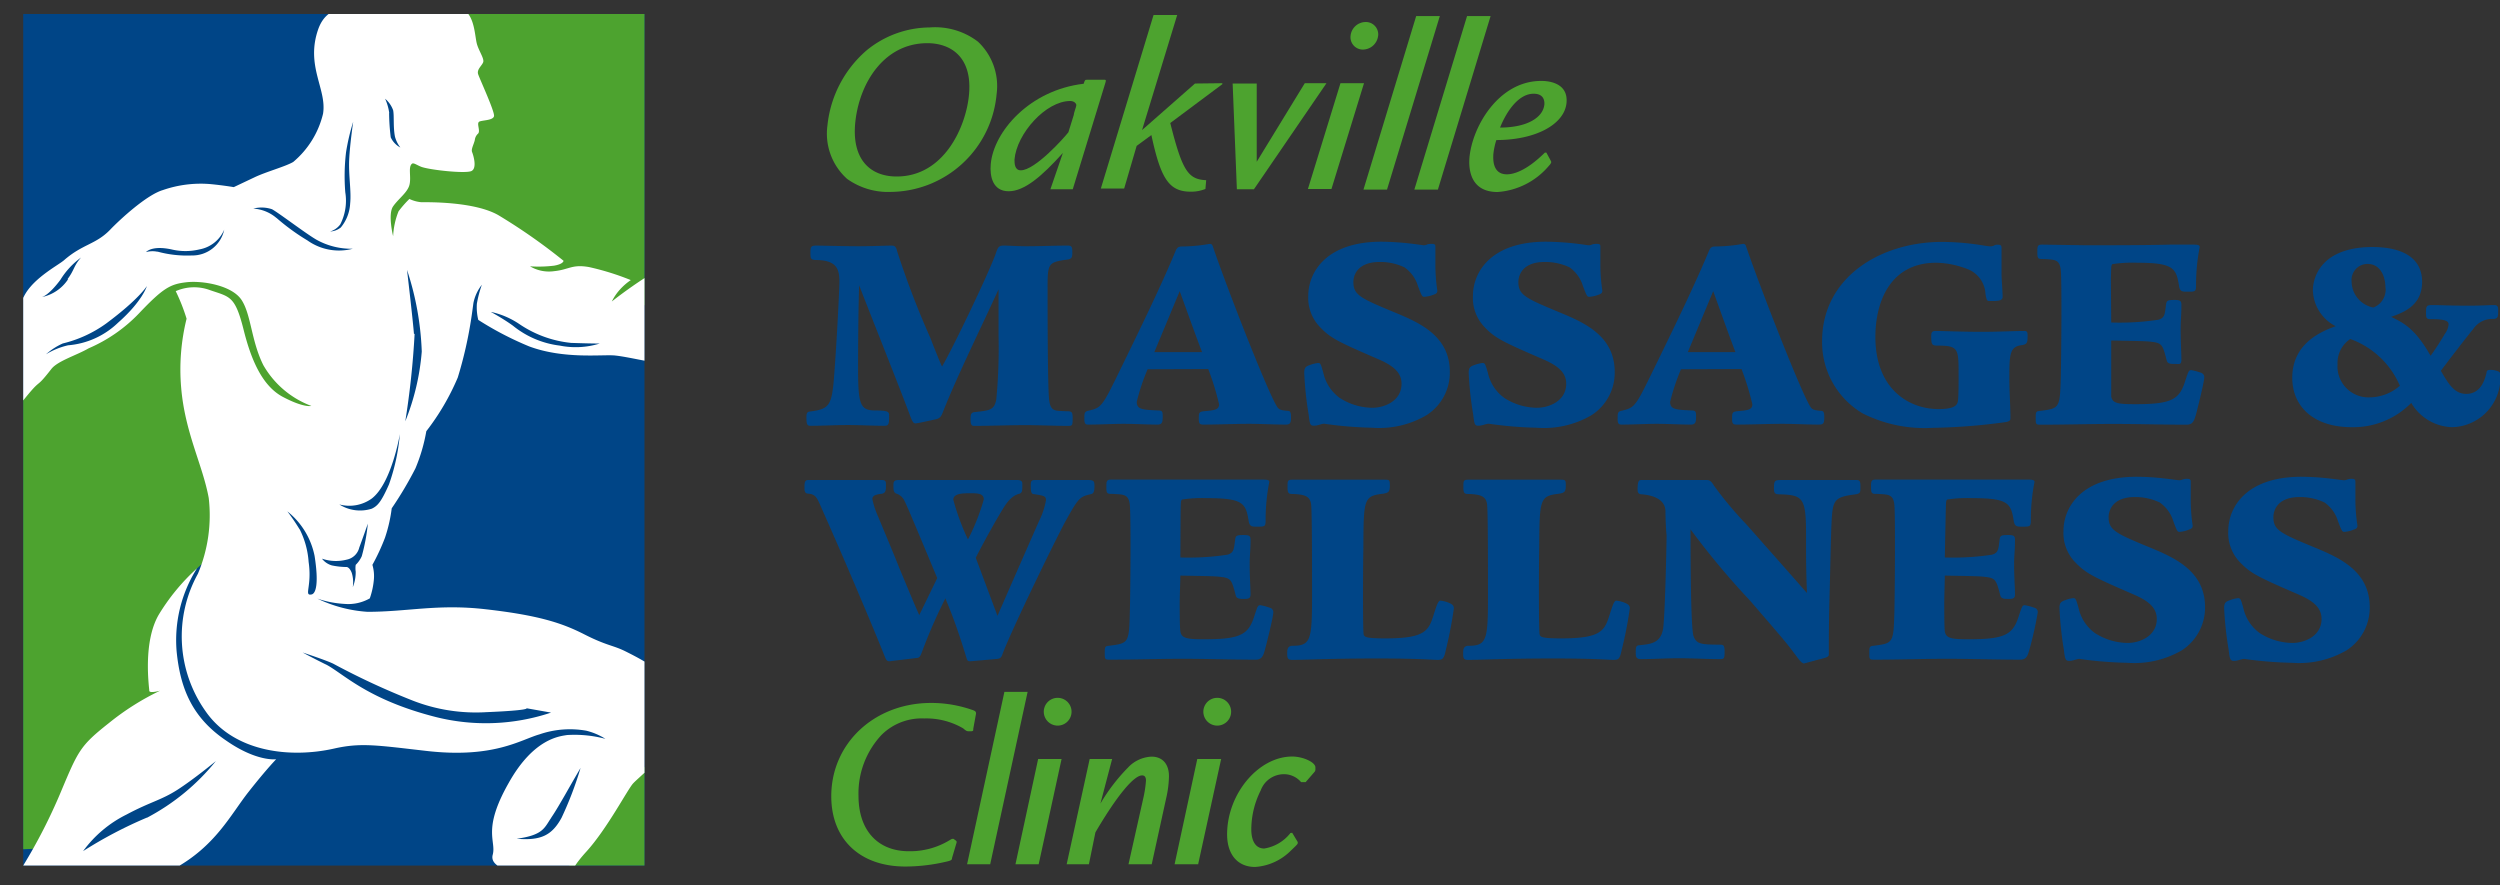 <svg id="Layer_1" data-name="Layer 1" xmlns="http://www.w3.org/2000/svg" xmlns:xlink="http://www.w3.org/1999/xlink" viewBox="0 0 230.46 81.62"><rect x="0" y="0" width="230.46" height="81.62" fill="#333333" stroke="none"/><defs><style>.cls-1{fill:#004587;}.cls-2{fill:#4da32f;}.cls-3{clip-path:url(#clip-path);}.cls-4{fill:#fff;}</style><clipPath id="clip-path" transform="translate(-223.72 -479.33)"><rect class="cls-1" x="225.86" y="480.62" width="57.27" height="78.5"/></clipPath></defs><path class="cls-2" d="M313.44,546.51c0,.19,0,.21-.18.23l-.21,0H313c-.09,0-.2,0-.48-.26a6.74,6.74,0,0,0-3.61-.92,5.26,5.26,0,0,0-3.91,1.5,7.88,7.88,0,0,0-2.14,5.63c0,3.18,1.77,5.11,4.65,5.11a7,7,0,0,0,3.72-1c.17-.1.23-.14.3-.14a.13.13,0,0,1,.09,0l.19.14c.09.07.09.07.09.11a.22.22,0,0,1,0,.1l-.42,1.42c0,.19-.11.23-.48.32a16.65,16.65,0,0,1-3.82.46c-4.18,0-6.83-2.5-6.83-6.48,0-4.9,4-8.6,9.2-8.6a11.47,11.47,0,0,1,3.93.69c.17.07.23.16.21.32Z" transform="translate(-223.72 -479.33)"/><path class="cls-2" d="M318.45,543.11,315,559h-2.13l3.44-15.89Z" transform="translate(-223.72 -479.33)"/><path class="cls-2" d="M321.58,549.3l-2.11,9.7h-2.14l2.09-9.7Zm.92-4.37a1.28,1.28,0,1,1-1.24-1.27A1.28,1.28,0,0,1,322.5,544.93Z" transform="translate(-223.72 -479.33)"/><path class="cls-2" d="M326.24,549.3l-1.08,4.11a17,17,0,0,1,2.55-3.33,3.16,3.16,0,0,1,2.16-1c1,0,1.61.67,1.61,1.8a9.63,9.63,0,0,1-.25,2L329.89,559h-2.14l1.36-6.07a10.69,10.69,0,0,0,.25-1.63c0-.33-.11-.49-.36-.49-.76,0-2.33,1.89-4.3,5.25l-.6,2.94h-2.05l2.12-9.7Z" transform="translate(-223.72 -479.33)"/><path class="cls-2" d="M336.29,549.3l-2.12,9.7H332l2.09-9.7Zm.92-4.37a1.28,1.28,0,1,1-1.25-1.27A1.28,1.28,0,0,1,337.21,544.93Z" transform="translate(-223.72 -479.33)"/><path class="cls-2" d="M342.84,556.1l.51.85a.11.11,0,0,1,0,.07c0,.12,0,.12-.69.78a5.13,5.13,0,0,1-3.24,1.45c-1.61,0-2.58-1.15-2.58-3,0-3.75,2.9-7.18,6-7.18,1,0,2.14.53,2.14,1v.19a.37.37,0,0,1-.12.27l-.78.9h-.42a2.07,2.07,0,0,0-1.67-.73,2.28,2.28,0,0,0-2.05,1.49,8.06,8.06,0,0,0-.87,3.59c0,1.12.43,1.77,1.19,1.77a3.84,3.84,0,0,0,2.42-1.43Z" transform="translate(-223.72 -479.33)"/><path class="cls-2" d="M313.87,483.17a5.61,5.61,0,0,1,1.72,4.85,9.89,9.89,0,0,1-9.71,9,6.5,6.5,0,0,1-4.07-1.2,5.6,5.6,0,0,1-1.81-4.95,10.55,10.55,0,0,1,3.61-6.9,9.27,9.27,0,0,1,5.82-2.11A6.5,6.5,0,0,1,313.87,483.17Zm-11.32,7.58c-.28,3.25,1.36,4.85,3.83,4.85,4.39,0,6.41-4.62,6.67-7.58.31-3.51-1.76-4.71-3.84-4.71C305.17,483.31,302.88,487.07,302.55,490.75Z" transform="translate(-223.72 -479.33)"/><path class="cls-2" d="M322.61,496.78h-2.06l1.15-3.35c-1.94,2.15-3.54,3.53-5,3.53s-1.75-1.36-1.65-2.49c.26-3,3.58-6.84,8.57-7.42.1-.32.11-.37.31-.37h1.6c.16,0,.15.07.09.28Zm.09-6.84c0-.19.23-.74.24-.9s-.19-.4-.56-.4c-2.25,0-4.93,3-5.14,5.39,0,.34,0,1,.58,1,1.32,0,4-3,4.39-3.51Z" transform="translate(-223.72 -479.33)"/><path class="cls-2" d="M336.4,487l0,.09-4.8,3.58c1.1,4.37,1.63,5.2,3.31,5.27l-.07.81a3.53,3.53,0,0,1-1.34.25c-2,0-2.77-1.15-3.64-5.22l-1.36,1-1.15,3.93h-2.15l4.86-16h2.18L329,491.32l4.88-4.29Z" transform="translate(-223.72 -479.33)"/><path class="cls-2" d="M339.31,496.78h-1.57l-.39-9.75h2.22v7.21L344,487h2Z" transform="translate(-223.72 -479.33)"/><path class="cls-2" d="M349.46,487l-3,9.75h-2.17l3-9.75Zm1.3-4.37a1.43,1.43,0,0,1-1.38,1.27,1.14,1.14,0,0,1-1.16-1.27,1.41,1.41,0,0,1,1.38-1.27A1.14,1.14,0,0,1,350.76,482.66Z" transform="translate(-223.72 -479.33)"/><path class="cls-2" d="M356.45,480.81l-4.87,16h-2.17l4.86-16Z" transform="translate(-223.72 -479.33)"/><path class="cls-2" d="M361.13,480.81l-4.86,16H354.1l4.86-16Z" transform="translate(-223.72 -479.33)"/><path class="cls-2" d="M366.71,494.21c0,.07.06.12-.22.42a6.8,6.8,0,0,1-4.72,2.4c-2.68,0-2.65-2.4-2.59-3.16.25-2.85,2.68-7.08,6.61-7.08.32,0,2.51,0,2.34,2s-2.84,3.45-6.47,3.45a6.29,6.29,0,0,0-.28,1.34c0,.25-.16,1.82,1.25,1.82.53,0,1.71-.23,3.5-2h.14Zm-.62-5.29c0-.23,0-.95-1-.95-1.27,0-2.39,1.39-3.09,3.12C364.51,491.09,366,490.15,366.09,488.92Z" transform="translate(-223.72 -479.33)"/><path class="cls-1" d="M308.46,518.31l-.34.05c-.18,0-.29-.13-.49-.67-.7-1.93-4.06-10.35-4.71-12.06-.07,1.74-.1,5.69-.1,7.54,0,3.5.18,4,1.64,4,1.09,0,1.22.13,1.22.41,0,.78,0,1-.42,1-1.12,0-2.26-.07-3.38-.07s-2.26.07-3.37.07c-.34,0-.45,0-.45-.78,0-.41.08-.52.37-.54,1.63-.21,1.92-.52,2.13-2.63.28-3.3.54-8.73.54-9.33,0-1.17-.26-1.95-2.05-2-.62,0-.62-.11-.62-.75,0-.42.05-.58.49-.58s2.73.06,3.93.06,2.57-.06,3.06-.06c.34,0,.42.16.52.55a81.77,81.77,0,0,0,3.07,8c.34.89.83,2.11,1.06,2.6,1-1.69,4.45-8.89,5-10.55.18-.57.36-.6.72-.6s1.28.06,2.06.06c1.27,0,2.57-.06,3.84-.06.34,0,.39.16.39.58s0,.64-.41.7c-1.85.26-1.87.33-1.87,2.75,0,1.53,0,9.17.15,10.24s.57.94,1.56,1c.47,0,.6,0,.6.6s0,.75-.34.75c-1.32,0-2.68-.07-4-.07-1.59,0-3.2.07-4.78.07-.21,0-.29-.18-.29-.57s0-.67.37-.7c1.43-.16,1.79-.18,2-1.14a50.3,50.3,0,0,0,.21-5.88V506c-1.4,3.09-3.82,8-5.07,11.17-.2.52-.28.7-.7.81Z" transform="translate(-223.72 -479.33)"/><path class="cls-1" d="M329.51,513.37a19.34,19.34,0,0,0-1,3c0,.73.57.73,2,.8.37,0,.39.13.39.55s0,.75-.46.75c-1,0-2.11-.07-3.15-.07s-2.13.07-3.19.07c-.26,0-.42,0-.42-.52s0-.67.34-.75c1.09-.26,1.25-.29,2.47-2.78s3-6.13,4.08-8.5c.54-1.17,1.06-2.34,1.55-3.53.14-.26.24-.34.63-.34a15,15,0,0,0,2.49-.24c.16,0,.24.08.29.26,1.33,3.9,5.3,14.06,6,14.87.16.16.31.21.83.26.29,0,.37.08.37.62s-.11.65-.5.65c-1.11,0-2.23-.07-3.35-.07-1.4,0-2.83.07-4.23.07-.34,0-.42-.1-.42-.52,0-.57,0-.67.55-.72.85-.08,1.32-.11,1.32-.63a24.45,24.45,0,0,0-1-3.25Zm.62-1.58h4.4c-.6-1.56-1.49-4.06-2.06-5.62Z" transform="translate(-223.72 -479.33)"/><path class="cls-1" d="M353.73,501.78c.7.08,1.15.16,1.25.16a.62.62,0,0,0,.31-.08,1.61,1.61,0,0,1,.44-.05c.26,0,.31.1.31.23s0,.6,0,1.59a16,16,0,0,0,.18,2.49c0,.21-.1.29-.34.37a2.66,2.66,0,0,1-.88.2c-.18,0-.23-.1-.57-1a3.23,3.23,0,0,0-1.25-1.72,5.21,5.21,0,0,0-2.28-.49c-2.11,0-2.42,1.3-2.42,1.84,0,1.23.67,1.51,4,2.89,2.19.91,4.89,2.15,4.89,5.4a4.65,4.65,0,0,1-2.16,4,8.61,8.61,0,0,1-5,1.15,35.55,35.55,0,0,1-4.42-.37c-.26,0-.57.18-.91.18s-.41,0-.52-1a31.53,31.53,0,0,1-.41-3.87c0-.52.18-.6.54-.73a3.5,3.5,0,0,1,.73-.18c.24,0,.26.11.49.91a3.9,3.9,0,0,0,1.51,2.31,5.63,5.63,0,0,0,3,.91c1.17,0,2.7-.65,2.7-2.21,0-1-.7-1.61-1.94-2.18-3.9-1.69-4.58-2-5.59-3.06a3.88,3.88,0,0,1-1.07-2.86c0-2.13,1.59-5,6.76-5A26.07,26.07,0,0,1,353.73,501.78Z" transform="translate(-223.72 -479.33)"/><path class="cls-1" d="M368.94,501.78c.7.08,1.14.16,1.24.16a.69.69,0,0,0,.32-.08,1.51,1.51,0,0,1,.44-.05c.26,0,.31.1.31.23s0,.6,0,1.59a16,16,0,0,0,.18,2.49c0,.21-.1.29-.33.37a2.72,2.72,0,0,1-.89.2c-.18,0-.23-.1-.57-1a3.26,3.26,0,0,0-1.24-1.72,5.26,5.26,0,0,0-2.29-.49c-2.11,0-2.42,1.3-2.42,1.84,0,1.23.68,1.51,4,2.89,2.18.91,4.88,2.15,4.88,5.4a4.64,4.64,0,0,1-2.15,4,8.67,8.67,0,0,1-5.05,1.15,35.29,35.29,0,0,1-4.41-.37c-.26,0-.58.18-.91.18s-.42,0-.52-1a31.41,31.41,0,0,1-.42-3.87c0-.52.18-.6.55-.73a3.46,3.46,0,0,1,.72-.18c.24,0,.26.11.5.91a3.85,3.85,0,0,0,1.51,2.31,5.62,5.62,0,0,0,3,.91c1.17,0,2.71-.65,2.71-2.21,0-1-.7-1.61-1.95-2.18-3.9-1.69-4.58-2-5.59-3.06a3.87,3.87,0,0,1-1.06-2.86c0-2.13,1.58-5,6.75-5A26.29,26.29,0,0,1,368.94,501.78Z" transform="translate(-223.72 -479.33)"/><path class="cls-1" d="M378.68,513.37a19.34,19.34,0,0,0-1,3c0,.73.57.73,2,.8.36,0,.39.13.39.55s0,.75-.47.75c-1,0-2.11-.07-3.15-.07s-2.13.07-3.19.07c-.26,0-.42,0-.42-.52s0-.67.34-.75c1.09-.26,1.25-.29,2.47-2.78s3-6.13,4.08-8.5c.54-1.17,1.06-2.34,1.56-3.53.13-.26.23-.34.62-.34a15.2,15.2,0,0,0,2.5-.24c.15,0,.23.08.28.26,1.33,3.9,5.3,14.06,6,14.87.16.16.32.21.84.26.28,0,.36.08.36.62s-.1.65-.49.65c-1.12,0-2.24-.07-3.36-.07-1.4,0-2.83.07-4.23.07-.34,0-.42-.1-.42-.52,0-.57,0-.67.55-.72.86-.08,1.32-.11,1.32-.63a24.45,24.45,0,0,0-1-3.25Zm.63-1.58h4.39c-.6-1.56-1.48-4.06-2.05-5.62Z" transform="translate(-223.72 -479.33)"/><path class="cls-1" d="M402.75,501.63a24.28,24.28,0,0,1,2.94.2c.83.11,1.24.21,1.58.21a.89.89,0,0,0,.26-.07.53.53,0,0,1,.34-.08c.28,0,.36.05.36.34,0,.75,0,1.63,0,2.46,0,.29.1,1.59.1,2s-.52.39-1.19.39c-.21,0-.29,0-.39-.65A2.59,2.59,0,0,0,405,504.1a8.33,8.33,0,0,0-2.78-.55c-4.4,0-5.62,3.82-5.62,6.83,0,4.89,3.17,6.66,5.8,6.66,1.3,0,1.69-.26,1.79-.65s.08-2.34.08-2.83c0-2.14-.11-2.37-1.95-2.37-.47,0-.57-.08-.57-.78,0-.39,0-.57.41-.57.55,0,2.52.08,4.24.08,1.45,0,3.17-.08,3.92-.08.21,0,.31.05.31.39,0,.6,0,.83-.49.91-1.14.13-1.19.78-1.19,3,0,1.38.1,2.52.1,3.77,0,.26-.26.31-.65.36a54.75,54.75,0,0,1-6.52.5,12.7,12.7,0,0,1-6.45-1.33,7.62,7.62,0,0,1-3.74-6.73C391.73,504.88,397.08,501.63,402.75,501.63Z" transform="translate(-223.72 -479.33)"/><path class="cls-1" d="M418.34,509.06a23.67,23.67,0,0,0,4.37-.26c.54-.18.57-.44.67-1.3.06-.42.06-.52.79-.52.51,0,.64.08.64.44,0,1.07-.07,1.35-.07,2.29,0,1.09.07,2.23.07,2.75s-.18.42-.57.42-.7,0-.78-.31c-.36-1.38-.41-1.61-1.32-1.72-.57-.08-1.12-.08-3.8-.13,0,.45,0,1.87,0,2.58,0,.49,0,2.2,0,2.57.11.65.63.72,2.24.72,3.43,0,4.08-.46,4.62-2.26.26-.77.29-.88.52-.88a5.13,5.13,0,0,1,.86.23.43.43,0,0,1,.34.42c0,.44-.65,3-.75,3.38-.19.68-.32,1-.89,1-2.23,0-4.49-.07-6.73-.07s-4.42.07-6.62.07c-.52,0-.55,0-.55-.57s0-.67.39-.7c1.79-.23,1.84-.23,1.92-3,.05-2,.11-9,0-10s-.6-.94-1.56-1c-.5,0-.6,0-.6-.6s0-.73.47-.73l4,.06c2.57,0,5.25,0,7.82-.06h1.95c.42,0,.73,0,.73.21a18.08,18.08,0,0,0-.34,3.54c0,.59-.08.59-.78.59-.52,0-.73,0-.8-.62-.26-1.56-.55-2.05-3.85-2.05a12.24,12.24,0,0,0-2.29.13c-.1.13-.1.13-.13,1.37Z" transform="translate(-223.72 -479.33)"/><path class="cls-1" d="M447,505.32c0,2.21-1.77,2.83-2.86,3.22,1.14.54,2.23,1.09,3.64,3.59.47-.63,1.17-1.75,1.3-2a1.8,1.8,0,0,0,.36-.88c0-.26-.15-.5-1.53-.5-.42,0-.55,0-.55-.49,0-.68,0-.81.57-.81s1.64.06,3.33.06c1.22,0,2-.06,2.39-.06s.36.29.36.55c0,.47,0,.73-.46.73a2.09,2.09,0,0,0-1.82.91c-.5.59-2.6,3.32-3,3.87.75,1.32,1.3,2.13,2.34,2.13,1.4,0,1.74-1.43,1.87-1.95,0-.18.1-.26.28-.26a1.79,1.79,0,0,1,.78.13.3.3,0,0,1,.21.34,4.56,4.56,0,0,1-4.42,4.81,4.51,4.51,0,0,1-3.79-2.24,7.48,7.48,0,0,1-5.48,2.24c-3.64,0-5.49-2-5.49-4.55,0-3.3,2.89-4.34,4-4.76a3.84,3.84,0,0,1-2.1-3.3c0-1.22.78-4,5.53-4C443.29,502.12,447,502.12,447,505.32Zm-7.8,7.64a2.86,2.86,0,0,0,3,3,4.28,4.28,0,0,0,2.75-1.07,7.88,7.88,0,0,0-4.57-4.31A2.64,2.64,0,0,0,439.21,513Zm4.42-7.1c0-1.17-.55-2.2-1.64-2.2a1.48,1.48,0,0,0-1.48,1.63,2.47,2.47,0,0,0,2,2.39A1.76,1.76,0,0,0,443.63,505.86Z" transform="translate(-223.72 -479.33)"/><path class="cls-1" d="M305.94,540.26c-.37.08-.5,0-.63-.34-1.06-2.67-3.74-9-5.82-13.67-.49-1.14-.59-1.35-1.3-1.42-.2,0-.31-.16-.31-.45,0-.52,0-.8.34-.8.6,0,2.13,0,3.82,0,.73,0,1.95,0,2.65,0H305c.39,0,.39.15.39.52s0,.7-.41.75c-.73.08-.84.26-.84.5a7.46,7.46,0,0,0,.52,1.58c.47,1.14,1.46,3.48,1.95,4.73.94,2.26,1.33,3.2,1.85,4.37l1.66-3.41c-.16-.36-2.81-6.78-3-7.07a1.23,1.23,0,0,0-.78-.72c-.26-.11-.26-.39-.26-.71s0-.54.47-.54c.83,0,2.13,0,5.45,0,2.5,0,4.94,0,5.49,0s.47.28.47.62,0,.57-.29.65-.78.26-1.38,1.2-1.92,3.3-2.62,4.7l2,5.35c.26-.59,3.77-8.62,3.88-8.83a7,7,0,0,0,.59-1.82c0-.39-.15-.42-1.11-.57-.29,0-.29-.37-.29-.81s.08-.49.44-.49,1.9,0,2.65,0,1.9,0,2.21,0c.55,0,.57.15.57.57s-.05.68-.31.73c-1,.23-1.14.28-2.34,2.47-.78,1.4-4.93,9.9-5.82,12.26-.13.37-.21.44-.6.47l-2.36.21c-.29,0-.29-.11-.36-.29-1-3.3-1.62-4.68-1.95-5.51a46.16,46.16,0,0,0-2.08,4.73c-.21.55-.26.73-.52.76Zm8.47-14.89c0-.57-.6-.57-1.25-.57s-1.56,0-1.56.6a21.94,21.94,0,0,0,1.35,3.66A19.65,19.65,0,0,0,314.41,525.37Z" transform="translate(-223.72 -479.33)"/><path class="cls-1" d="M332.53,530.72a23.56,23.56,0,0,0,4.36-.26c.55-.18.57-.44.68-1.29.05-.42.05-.52.78-.52.52,0,.65.07.65.44,0,1.06-.08,1.35-.08,2.28,0,1.1.08,2.24.08,2.76,0,.36-.19.41-.58.41s-.7,0-.78-.31c-.36-1.37-.41-1.61-1.32-1.71-.57-.08-1.12-.08-3.79-.13,0,.44-.06,1.87-.06,2.57,0,.49,0,2.21.06,2.57.1.65.62.73,2.23.73,3.43,0,4.08-.47,4.63-2.26.26-.78.28-.88.52-.88a5.08,5.08,0,0,1,.85.23.42.42,0,0,1,.34.42c0,.44-.65,3-.75,3.37-.18.68-.31,1-.89,1-2.23,0-4.49-.08-6.73-.08s-4.41.08-6.62.08c-.52,0-.55,0-.55-.57s0-.68.39-.71c1.79-.23,1.85-.23,1.92-3,.06-1.95.11-9,0-10s-.6-.94-1.56-1c-.5,0-.6,0-.6-.59s0-.73.47-.73l4,0c2.58,0,5.25,0,7.83,0H340c.42,0,.73,0,.73.21a18,18,0,0,0-.34,3.53c0,.6-.08.6-.78.6-.52,0-.72,0-.8-.63-.26-1.55-.55-2-3.85-2a12.08,12.08,0,0,0-2.28.13c-.11.13-.11.13-.13,1.38Z" transform="translate(-223.72 -479.33)"/><path class="cls-1" d="M349.42,537.77c.05.28.18.41,2,.41,3.69,0,4-.7,4.47-2.21.21-.65.39-1.27.6-1.27a2.62,2.62,0,0,1,.86.23c.26.11.41.26.39.5a38.12,38.12,0,0,1-.75,3.87c-.16.75-.29.86-.73.86s-1.82-.13-5.54-.13c-4.39,0-6.62.13-7.9.13-.41,0-.44-.21-.44-.57s0-.73.52-.73c1.66,0,1.77-.57,1.77-4.58,0-2.41,0-7.61-.08-8.41s-.6-.94-1.56-1c-.49,0-.62,0-.62-.62s0-.7.49-.7l4,0,4.37,0c.54,0,.57,0,.57.54s-.08.68-.68.76c-1.74.21-1.74.52-1.76,5.07C349.37,531.11,349.34,537.12,349.42,537.77Z" transform="translate(-223.72 -479.33)"/><path class="cls-1" d="M365.64,537.77c.05.28.18.41,2,.41,3.69,0,4-.7,4.47-2.21.21-.65.39-1.27.6-1.27a2.62,2.62,0,0,1,.86.23c.26.11.41.26.39.5a36.39,36.39,0,0,1-.76,3.87c-.15.75-.28.86-.72.86s-1.82-.13-5.54-.13c-4.39,0-6.63.13-7.9.13-.42,0-.44-.21-.44-.57s0-.73.52-.73c1.66,0,1.77-.57,1.77-4.58,0-2.41,0-7.61-.08-8.41s-.6-.94-1.56-1c-.5,0-.63,0-.63-.62s0-.7.5-.7l4,0,4.37,0c.54,0,.57,0,.57.54s-.08.68-.68.76c-1.74.21-1.74.52-1.77,5.07C365.58,531.11,365.56,537.12,365.64,537.77Z" transform="translate(-223.72 -479.33)"/><path class="cls-1" d="M377.25,526.49c0-.34-.07-1.4-2.15-1.59-.31,0-.42-.13-.42-.44,0-.88.16-.88.37-.88.62,0,2.28,0,3.06,0,1.53,0,2.26,0,2.89,0,.23,0,.41,0,.7.49a33.75,33.75,0,0,0,3,3.59c.88,1,4.81,5.43,5.59,6.34-.08-2.39-.08-2.68-.08-5.28,0-3.43-.23-3.76-2.37-3.82-.49,0-.59-.07-.59-.57,0-.67.08-.75.62-.75,1,0,2.26,0,3.92,0s2.71,0,3.07,0,.36.21.36.67,0,.58-.46.65c-2,.26-2.11.5-2.21,2.81-.05.91-.13,5-.16,5.95-.1,3.59-.08,5.43-.08,6,0,.29-.39.31-1.43.6l-.85.23c-.21,0-.42-.28-.83-.83-.81-1.09-1.15-1.48-4.19-5a72.68,72.68,0,0,1-5.45-6.53c0,1.59,0,9.1.28,9.85s.75.76,2.37.78c.36,0,.49,0,.49.65s-.05.68-.47.68c-1.25,0-2.47-.08-3.71-.08s-2.37.08-3.56.08c-.39,0-.45-.21-.45-.55,0-.52,0-.7.32-.73,1.06-.1,1.92-.2,2.18-1.4.18-.78.34-7.53.34-8.78C377.31,528.44,377.25,527.14,377.25,526.49Z" transform="translate(-223.72 -479.33)"/><path class="cls-1" d="M403,530.72a23.67,23.67,0,0,0,4.37-.26c.54-.18.57-.44.67-1.29.05-.42.05-.52.78-.52.52,0,.65.07.65.44,0,1.06-.08,1.35-.08,2.28,0,1.1.08,2.24.08,2.76,0,.36-.18.41-.57.41s-.7,0-.78-.31c-.36-1.37-.42-1.61-1.33-1.71-.57-.08-1.11-.08-3.79-.13,0,.44-.05,1.87-.05,2.57,0,.49,0,2.21.05,2.57.1.65.62.73,2.24.73,3.42,0,4.07-.47,4.62-2.26.26-.78.29-.88.52-.88a5.13,5.13,0,0,1,.86.23.41.41,0,0,1,.33.42,33.62,33.62,0,0,1-.75,3.37c-.18.68-.31,1-.88,1-2.24,0-4.5-.08-6.73-.08s-4.42.08-6.63.08c-.52,0-.54,0-.54-.57s0-.68.39-.71c1.79-.23,1.84-.23,1.92-3,.05-1.95.1-9,0-10s-.6-.94-1.56-1c-.49,0-.59,0-.59-.59s0-.73.46-.73l4.06,0c2.57,0,5.25,0,7.82,0h2c.41,0,.73,0,.73.21a18,18,0,0,0-.34,3.53c0,.6-.08.6-.78.6-.52,0-.73,0-.81-.63-.26-1.55-.54-2-3.84-2a12.19,12.19,0,0,0-2.29.13c-.1.13-.1.13-.13,1.38Z" transform="translate(-223.72 -479.33)"/><path class="cls-1" d="M423.36,523.45c.7.08,1.14.15,1.25.15a.64.64,0,0,0,.31-.07,1.44,1.44,0,0,1,.44-.06c.26,0,.31.11.31.24s0,.6,0,1.58a16.21,16.21,0,0,0,.18,2.5c0,.21-.11.28-.34.36a2.71,2.71,0,0,1-.88.21c-.19,0-.24-.1-.57-1a3.25,3.25,0,0,0-1.25-1.71,5.26,5.26,0,0,0-2.29-.5c-2.1,0-2.42,1.3-2.42,1.85,0,1.22.68,1.51,4,2.88,2.18.91,4.89,2.16,4.89,5.41a4.68,4.68,0,0,1-2.16,4,8.72,8.72,0,0,1-5,1.14,36.28,36.28,0,0,1-4.42-.36c-.26,0-.57.18-.91.18s-.42-.05-.52-1a31.74,31.74,0,0,1-.41-3.87c0-.52.18-.6.54-.73a2.85,2.85,0,0,1,.73-.18c.23,0,.26.1.49.91a3.89,3.89,0,0,0,1.51,2.31,5.72,5.72,0,0,0,3,.91c1.17,0,2.7-.65,2.7-2.21,0-1-.7-1.61-1.95-2.18-3.9-1.69-4.57-2-5.59-3.07a3.87,3.87,0,0,1-1.06-2.86c0-2.13,1.58-5,6.76-5A23.39,23.39,0,0,1,423.36,523.45Z" transform="translate(-223.72 -479.33)"/><path class="cls-1" d="M438.54,523.45c.7.08,1.14.15,1.25.15a.64.64,0,0,0,.31-.07,1.44,1.44,0,0,1,.44-.06c.26,0,.31.11.31.24s0,.6,0,1.58a15.38,15.38,0,0,0,.19,2.5c0,.21-.11.28-.34.36a2.71,2.71,0,0,1-.88.21c-.19,0-.24-.1-.58-1a3.23,3.23,0,0,0-1.24-1.71,5.26,5.26,0,0,0-2.29-.5c-2.11,0-2.42,1.3-2.42,1.85,0,1.22.68,1.51,4,2.88,2.18.91,4.88,2.16,4.88,5.41a4.67,4.67,0,0,1-2.15,4,8.72,8.72,0,0,1-5,1.14,36.28,36.28,0,0,1-4.42-.36c-.26,0-.57.18-.91.18s-.42-.05-.52-1a31.63,31.63,0,0,1-.42-3.87c0-.52.18-.6.55-.73a2.85,2.85,0,0,1,.73-.18c.23,0,.26.1.49.91a3.89,3.89,0,0,0,1.51,2.31,5.72,5.72,0,0,0,3,.91c1.16,0,2.7-.65,2.7-2.21,0-1-.7-1.61-1.95-2.18-3.9-1.69-4.57-2-5.59-3.07a3.87,3.87,0,0,1-1.06-2.86c0-2.13,1.58-5,6.75-5A23.44,23.44,0,0,1,438.54,523.45Z" transform="translate(-223.72 -479.33)"/><rect class="cls-1" x="2.14" y="1.29" width="57.27" height="78.5"/><g class="cls-3"><polygon class="cls-2" points="41.23 0 42.8 15.18 41.56 15.6 39.23 15.1 36.99 14.68 36.25 17.83 35.34 19.99 35.67 22.31 39.73 20.82 46.53 22.06 47.94 25.38 52.59 26.96 58.31 28.2 62.21 27.95 60.88 0.83 41.23 0"/><path class="cls-2" d="M223.72,521.47l3.15-7.79,4.32-2.24s3.56-1.52,4.78-3.35a14.64,14.64,0,0,1,2.87-3.1l5.81-.22,3.32,2.77,3.59,7,2.27,2.83L245.42,525l-2.82,6.19s0-.18-1,.82-3,6.09-3,6.09l.72,4.81-1.55,3.38-9.29,11.22-4.2.17Z" transform="translate(-223.72 -479.33)"/><polygon class="cls-2" points="61.52 70.17 58.48 70.95 54.88 76.86 51.4 81.07 61.08 81.62 61.52 70.17"/><path class="cls-4" d="M225.86,559.12a50.39,50.39,0,0,0,3.45-6.74c1.61-3.83,1.78-4.29,4.43-6.38a23.72,23.72,0,0,1,4.74-3s-1,.28-1,0-.63-4.53.92-7.08a19.22,19.22,0,0,1,3.48-4.2,12.38,12.38,0,0,0-1.88,7.63c.34,3.53,1.5,6.17,4.54,8.23,2.86,2,4.64,1.74,4.64,1.74s-.87.88-2.54,3-3.05,5-6.86,7.09m-2.49-4.71a20.36,20.36,0,0,0,6.33-5.21s-2,1.65-3.52,2.63-2.51,1.12-4.72,2.3a11,11,0,0,0-4,3.37A39.49,39.49,0,0,1,237.24,554.71Z" transform="translate(-223.72 -479.33)"/><path class="cls-4" d="M225.78,507c.66-1.86,3.25-3.17,3.84-3.68,1.73-1.51,2.93-1.44,4.26-2.82.89-.93,3.36-3.21,4.86-3.65a10.66,10.66,0,0,1,4.37-.55c1.16.11,2.16.28,2.16.28l1.88-.89c1.1-.53,2.87-1,3.6-1.43a8.32,8.32,0,0,0,2.75-4.45c.37-2.28-1.65-4.4-.43-7.83,1-2.71,3.7-1.81,6.56-2.24s2.87-.43,6.27.25c1.54.3,1.55,2.36,1.76,3.3.16.69.73,1.44.6,1.78s-.61.66-.46,1.11,1.55,3.47,1.46,3.86-1,.36-1.33.49.1.83-.13,1.11a.92.92,0,0,0-.31.6c-.09.4-.36.84-.25,1.11s.49,1.5-.07,1.75-3.82-.1-4.61-.39c-.44-.17-.72-.41-.87-.28-.36.31-.05,1.2-.22,1.92s-1,1.27-1.51,2,0,2.76,0,2.76a7,7,0,0,1,.5-2.3,9.88,9.88,0,0,1,1-1.14,3.2,3.2,0,0,0,1.09.3c.72,0,4.93-.06,7.12,1.2a53.35,53.35,0,0,1,6,4.2s0,.3-.87.45a11.9,11.9,0,0,1-2.22.06,3.4,3.4,0,0,0,2.2.45c1.41-.14,1.65-.66,3.24-.38a24,24,0,0,1,3.85,1.2,5.55,5.55,0,0,0-1,.87,4.84,4.84,0,0,0-.75,1.1,43.28,43.28,0,0,1,3.84-2.68,22.82,22.82,0,0,1,4.11-1.41,14.05,14.05,0,0,0,4.49-1.77c1-.7,1.62-6.11,2.16-6.45s3.38,2.79,3.38,2.79-3.22,9.09-4.35,10.24a14.72,14.72,0,0,1-5.11,3c-1.46.42-2.72.87-3,1s-1,.83-1.38.89-2.72-.52-3.86-.63-4.66.36-7.88-.83a29.64,29.64,0,0,1-4.71-2.45,4.84,4.84,0,0,1-.13-1.49,10.39,10.39,0,0,1,.46-1.75,4,4,0,0,0-.78,1.69c-.11.84-.18,1.3-.18,1.3a38,38,0,0,1-1.26,5.56,22.12,22.12,0,0,1-2.9,4.95,15.83,15.83,0,0,1-1,3.42,33.93,33.93,0,0,1-2.19,3.69,13.79,13.79,0,0,1-.62,2.71,19.44,19.44,0,0,1-1.16,2.5,3.66,3.66,0,0,1,.13,1.42,7.15,7.15,0,0,1-.37,1.67,4,4,0,0,1-2.33.51,9.27,9.27,0,0,1-2.51-.49,12.53,12.53,0,0,0,4.63,1.22c3.67,0,6.49-.74,10.86-.24,4.94.56,7.09,1.28,9.13,2.32s2.65,1,3.76,1.55c2.67,1.33,3.64,2.06,4,3.65a12.18,12.18,0,0,1-.44,5.53c-.49,1-2.32,2.47-2.82,3s-2.4,4.19-4.32,6.3-.37,1.39-3,1.64c-3.4.33-3.26.29-3.26.29s-2.72-.34-2.37-1.64-1-2.27,1.47-6.62c2.34-4.19,4.8-4.31,5.37-4.42a11,11,0,0,1,3.55.35,5.94,5.94,0,0,0-1.76-.75,8.63,8.63,0,0,0-4.33.34c-1.72.49-4.22,2.24-10.44,1.52-4.55-.52-6-.77-8.46-.22-4.09.93-9.3.33-11.9-3.48a11.93,11.93,0,0,1-.68-12.62,13.85,13.85,0,0,0,1-7c-.56-3.06-2.19-6-2.54-10.17a19.49,19.49,0,0,1,.5-6.35,17.57,17.57,0,0,0-1-2.54,4.2,4.2,0,0,1,3.17-.09c1.83.63,2.3.51,3.09,3.66.66,2.64,1.67,5.15,3.62,6.18s2.62.83,2.62.83A8.54,8.54,0,0,1,248,513c-1.12-2.23-1.12-4.63-2-6s-3.64-1.82-5.1-1.65-2.12.5-4.36,2.86a14.14,14.14,0,0,1-4.65,3.23c-1.1.64-2.86,1.16-3.44,1.91-1.77,2.27-.54.25-3.27,3.76m36.76-7a77.23,77.23,0,0,1-.86,8.06,21.83,21.83,0,0,0,1.52-6.43,26.92,26.92,0,0,0-1.36-7.53S261.76,508.62,261.88,510.11Zm-23.68-7.58a10.26,10.26,0,0,0,3.13.35,3,3,0,0,0,3-2.38,3.07,3.07,0,0,1-2.28,1.82,5.53,5.53,0,0,1-2.59,0c-1.83-.39-2.34.25-2.34.25A2.21,2.21,0,0,1,238.2,502.53ZM230,511.16a7.5,7.5,0,0,0,4.59-2.07c2.27-2,2.67-3.39,2.67-3.39s-.71,1.19-3.75,3.45a11.41,11.41,0,0,1-4,1.84,6.06,6.06,0,0,0-1.55,1A6.85,6.85,0,0,1,230,511.16Zm-.06-6.09c.65-.86.55-1.21,1.25-2a7.25,7.25,0,0,0-1.9,2.05c-1.12,1.51-1.73,1.6-1.73,1.6A3.84,3.84,0,0,0,230,505.07Zm29.65-15.33a19.33,19.33,0,0,0,.15,2.25,2,2,0,0,0,.89.94,2.79,2.79,0,0,1-.5-1c-.18-.91-.06-1.91-.17-2.44a2.51,2.51,0,0,0-.74-1.06A4.74,4.74,0,0,1,259.6,489.74ZM271,509.35a8.47,8.47,0,0,0,4.33,1.84A7.47,7.47,0,0,0,279,511s-.9,0-2.63-.06a10.32,10.32,0,0,1-4.78-1.74,7.49,7.49,0,0,0-2.63-1.12S270.06,508.67,271,509.35Zm-13,15.93a3.53,3.53,0,0,1-3,.55,3.55,3.55,0,0,0,3,.39c.51-.25.85-.58,1.58-2.24a18.49,18.49,0,0,0,1-4.63S259.83,523.86,258,525.28Zm-3.65,6.18a6.9,6.9,0,0,0,1.33.14s.26,0,.47.55a3,3,0,0,1,.09,1.31,3.66,3.66,0,0,0,.27-1.43,2.16,2.16,0,0,1,0-.63,2.55,2.55,0,0,0,.56-.8,17.7,17.7,0,0,0,.56-3s-.53,1.52-.79,2.2a1.49,1.49,0,0,1-1.16,1.12,4,4,0,0,1-2.28-.09A1.77,1.77,0,0,0,254.34,531.46Zm-3-3.33a7.88,7.88,0,0,1,.82,3c.33,2.28-.46,3.14.27,3,.4-.08.68-1,.28-3.55a7,7,0,0,0-2.51-4.11A19.61,19.61,0,0,1,251.34,528.13Zm2.39,12.44c1.57.79,3.78,3.24,10.16,4.86a18.93,18.93,0,0,0,10.62-.41l-2.26-.4s.37.19-3.71.36a16,16,0,0,1-6.74-1.05,67.51,67.51,0,0,1-7.3-3.38c-.52-.29-2.89-1.07-2.89-1.07S252.38,539.9,253.73,540.57Zm-4.53-41.15a19.82,19.82,0,0,0,2.86,2.08,5,5,0,0,0,4.17.76,6.59,6.59,0,0,1-3.36-.84c-1-.58-3.4-2.42-4.08-2.8a3,3,0,0,0-1.73-.06A3.63,3.63,0,0,1,249.2,499.42Zm5.91.9a3.77,3.77,0,0,0,.88-2.24c.12-1.08-.16-2.6-.09-4.05s.37-3.48.37-3.48a19.83,19.83,0,0,0-.66,2.81,18.63,18.63,0,0,0-.07,3.7,4.8,4.8,0,0,1-.46,2.95,1.8,1.8,0,0,1-.94.66A1.68,1.68,0,0,0,255.11,500.32Zm19.42,54.39c-.63.9-.7,1.6-3.19,1.94,2.24.19,3.25-.32,4.13-1.92a32.38,32.38,0,0,0,1.76-4.61s-.59,1-1.44,2.5C275.42,553.27,274.94,554.12,274.53,554.71Z" transform="translate(-223.72 -479.33)"/></g></svg>